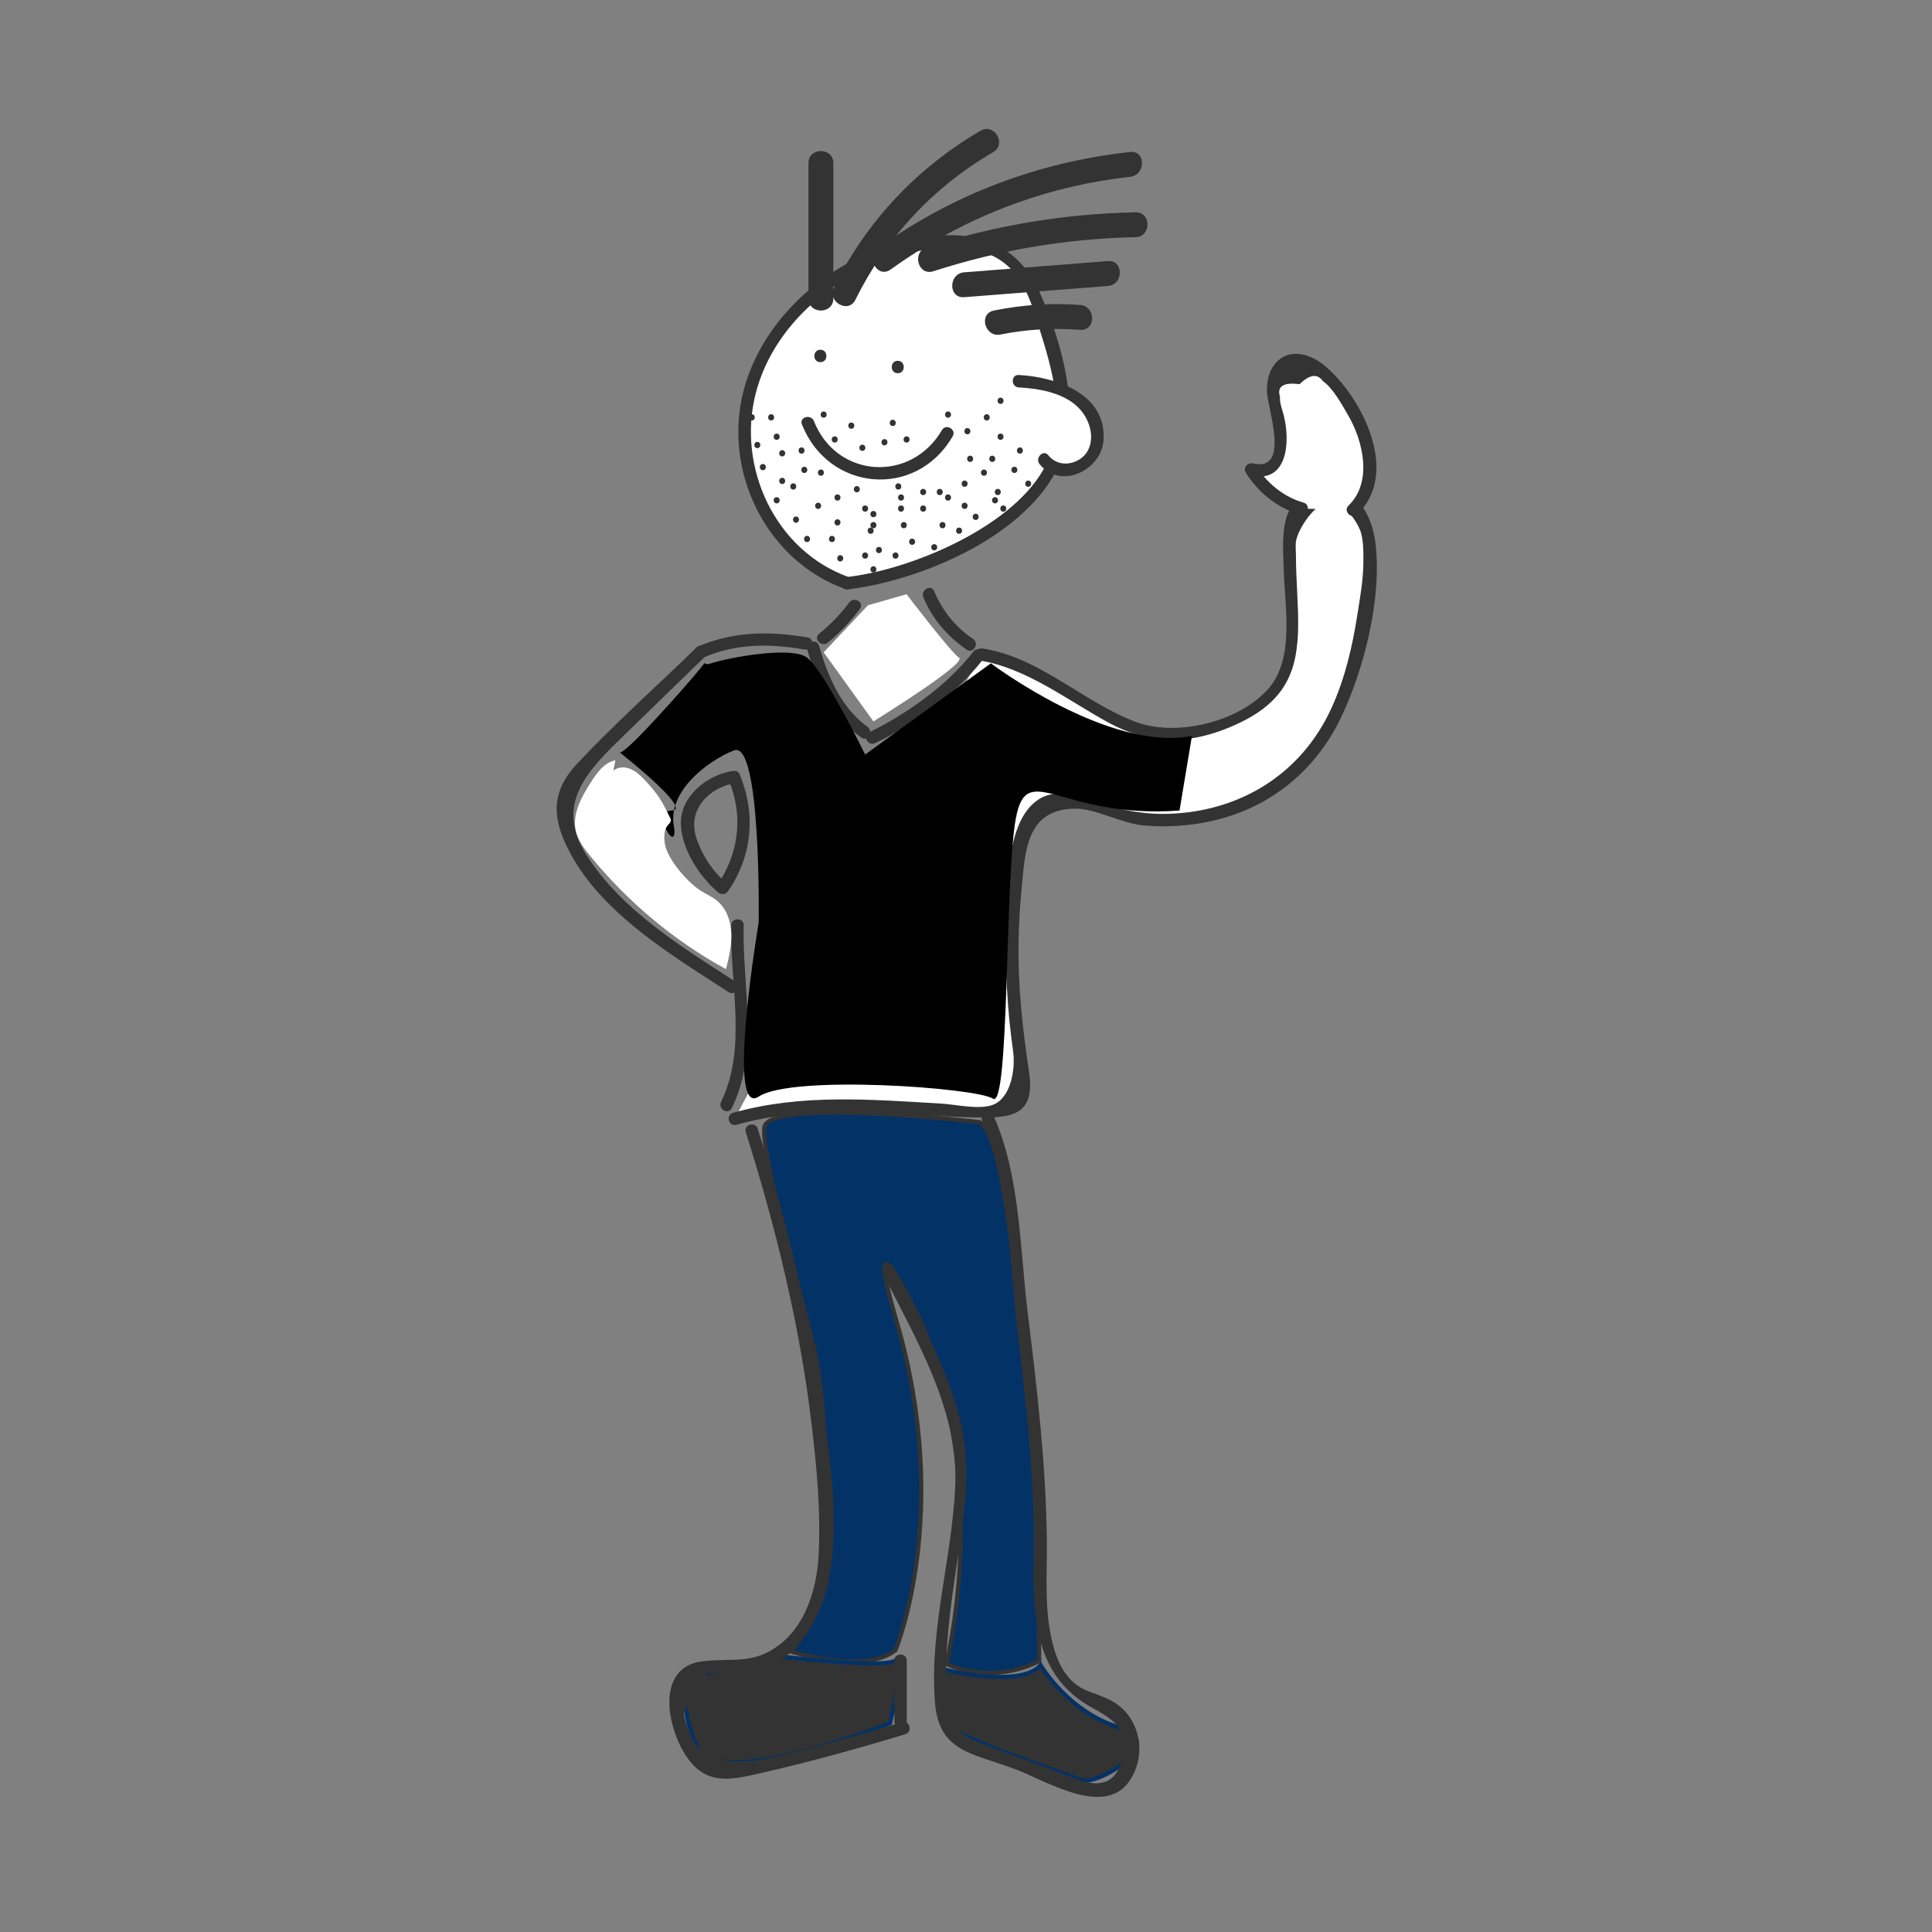 <?xml version="1.0" encoding="utf-8"?>
<!-- Generator: Adobe Illustrator 19.1.0, SVG Export Plug-In . SVG Version: 6.00 Build 0)  -->
<svg version="1.1" xmlns="http://www.w3.org/2000/svg" xmlns:xlink="http://www.w3.org/1999/xlink" x="0px" y="0px"
	 viewBox="0 0 233 233" enable-background="new 0 0 233 233" xml:space="preserve">
<rect x="0" y="0" width="233" height="233" fill="#808080" stroke="none"/>
<g id="Layer_4" display="none">
	
		<rect x="-93.667" y="-81" display="inline" opacity="0.55" fill="#FF0000" stroke="#333333" stroke-width="0.5" stroke-miterlimit="10" width="422.667" height="414.667"/>
</g>
<g id="UNICORN">
	<g>
		<g>
			<path fill="#333333" d="M-355.474,87.037c-1.136,0.11-2.339,0.395-3.108,1.239c-0.768,0.844-0.827,2.392,0.138,3.001
				c1.223,0.772,2.712-0.431,3.652-1.531"/>
		</g>
		<g>
			<path fill="#333333" d="M-330.176,111.032c-1.501,0.613-2.922-1.714-4.496-1.324c-1.133,0.281-1.446,1.887-0.85,2.891
				c0.596,1.003,1.732,1.531,2.801,2c0.836,0.367,1.775,0.739,2.634,0.431"/>
		</g>
		<g>
			<path fill="#333333" d="M-301.545,106.941c-1.26-0.208-2.435-0.89-3.24-1.881c-0.368-0.453-0.721-1.008-1.294-1.119
				c-0.783-0.152-1.444,0.64-1.645,1.412c-0.596,2.284,1.611,4.814,3.955,4.534"/>
		</g>
		<g>
			<path fill="#333333" d="M-285.807,109.035c-1.82-0.229-3.641-0.457-5.461-0.686c-0.275-0.035-0.582-0.061-0.802,0.107
				c-0.151,0.115-0.229,0.301-0.288,0.482c-0.588,1.794,0.328,4.032,2.109,4.658s4.04-0.808,4.002-2.695
				c-1.292-0.252-2.622-0.312-3.931-0.178"/>
		</g>
		<g>
			<g>
				<path fill="#333333" d="M-415.628-16.165c5.751,3.394,11.15,7.481,16.559,11.385c5.676,4.096,11.631,8.096,16.81,12.821
					c0.459,0.419,1.145-0.263,0.684-0.684C-386.527,2.84-392.208-1-397.624-4.923c-5.717-4.141-11.429-8.485-17.516-12.077
					C-415.677-17.317-416.164-16.482-415.628-16.165L-415.628-16.165z"/>
			</g>
		</g>
		<g>
			<path fill="#333333" d="M-415.629-17.316c18.794,9.104,34.236,18.363,35.997,15.885c0.2-0.281,0.719-0.055,0.972-0.29
				c0.318-0.296,0.322-0.787,0.339-1.221c0.059-1.526,0.923-3.322,2.449-3.34c0.753-0.009,1.505,0.437,2.226,0.222
				c0.705-0.21,1.084-0.963,1.323-1.658c1.473-4.281-0.715-8.004-2.262-12.811c1.143,2.225,2.881,4.142,4.984,5.497
				c0.859,0.554,1.8,1.023,2.814,1.156c3.472,0.458,6.114-2.917,7.964-5.891c1.144,1.514,0.042,3.835,0.91,5.522
				c0.887,1.722,3.254,1.89,5.183,1.712c2.987-0.276,5.948-0.827,8.835-1.645c-0.461,0.914-1.26,1.628-1.683,2.56
				c-1.015,2.238,0.583,4.963,2.785,6.055s6.021-0.41,8.475-0.536c-1.224,1.671-1.74,5.58-0.216,6.983s5.823,0.769,7.826,1.298
				c-1.546,0.254-4.113,3.711-3.265,5.028c0.848,1.317,2.353,2.024,3.575,3.004c1.222,0.98,2.24,2.638,1.574,4.055
				c-0.281,0.597-0.839,1.093-0.874,1.752c-0.088,1.681,2.877,1.756,3.465,3.333c0.486,1.304-0.972,2.525-1.139,3.907
				c-0.337,2.79,3.826,3.093,3.895,7.065c0.025,1.445-1.943,2.14-3.388,2.095c-2.679-0.083-5.022-1.987-6.418-4.275
				c-1.396-2.288-2.028-4.944-2.745-7.526c-2.29-8.243-6.066-16.698-13.318-21.236c-5.289-3.309-11.727-4.091-17.936-4.697
				c-2.327-0.227-5.07-0.276-6.532,1.549c1.783,1.07,2.943,3.108,2.953,5.187c-1.289-4.149-5.816-7.019-10.118-6.416
				c2.637,0.756,4.563,3.299,4.923,6.019s-0.708,5.516-2.524,7.572c-1.327,1.503-3.125,2.818-3.481,4.791
				c-0.303,1.681,0.55,3.331,1.364,4.834c0.813,1.503,1.64,3.176,1.279,4.847c-0.36,1.67-2.569,2.937-3.838,1.793
				c-1.186-1.07-0.553-3.003,0.112-4.456c0.665-1.453,1.133-3.489-0.191-4.382c-1.174-0.792-2.719,0.048-3.921,0.797
				c-1.559,0.972-4.007,1.607-4.903,0.003c-0.663-1.186,0.2-2.683,1.288-3.496s2.435-1.305,3.321-2.334
				c0.975-1.133,1.207-2.85,0.569-4.201"/>
		</g>
		<g>
			<g>
				<path fill="#333333" d="M-376.183,14.505c3.942,4.415,5.342,9.393,5.323,15.199c-0.008,2.416,0.949,3.523,3.271,4.343
					c4.818,1.7,11.053-1.704,7.588-7.147c-0.333-0.523-1.17-0.039-0.835,0.488c3.913,6.146-7.555,8.549-9.057,2.316
					c-0.407-1.687,0.022-3.768-0.325-5.553c-0.762-3.925-2.632-7.363-5.281-10.33C-375.914,13.356-376.596,14.041-376.183,14.505
					L-376.183,14.505z"/>
			</g>
		</g>
		<g>
			<g>
				<path fill="#333333" d="M-358.792,30.777c1.196-1.363,1.6-2.471,1.547-4.353c-0.035-1.236-0.666-2.492-0.651-3.68
					c0.038-3.02,1.827-5.75,2.906-8.352c1.721-4.152,2.214-7.849-1.398-11.162c-0.458-0.42-1.143,0.262-0.684,0.684
					c4.493,4.12,1.887,8.322-0.705,12.531c-0.682,1.107-0.913,1.284-1.199,2.349c-1.028,3.827,2.568,7.803-0.5,11.3
					C-359.884,30.559-359.203,31.246-358.792,30.777L-358.792,30.777z"/>
			</g>
		</g>
		<g>
			<g>
				<path fill="#333333" d="M-356.921,16.944c8.658,8.131,1.871,17.037,1.238,26.607c-0.438,6.627,1.252,12.96,5.531,18.086
					c0.399,0.478,1.08-0.209,0.684-0.684c-6.858-8.215-5.778-18.131-2.925-27.671c1.921-6.422,1.208-12.277-3.845-17.023
					C-356.691,15.835-357.376,16.517-356.921,16.944L-356.921,16.944z"/>
			</g>
		</g>
		<g>
			<g>
				<path fill="#333333" d="M-344.325,57.723c-0.356,6.236-12.754,5.145-16.792,5c-2.227-0.08-4.007-0.299-5.633,1.393
					c-3.258,3.391-3.234,10.103-1.822,14.243c0.834,2.445,2.333,4.426,3.888,6.448c1.905,2.478,2.956,4.177,4.104,7.068
					c0.31,0.781,0.146,1.319,0.818,1.992c2.602,2.609,6.999-1.03,8.273-3.207c0.358-0.613-0.592-1.167-0.95-0.555
					c-1.69,2.889-5.294,3.302-7.274,0.8c-0.35-0.442-0.562-1.573-0.817-2.088c-0.867-1.758-2.189-3.245-3.376-4.788
					c-2.366-3.076-4.205-6.177-4.416-10.154c-0.187-3.532,0.743-9.342,5.065-10.14c5.354-0.988,19.523,2.909,20.033-6.012
					C-343.184,57.016-344.284,57.018-344.325,57.723L-344.325,57.723z"/>
			</g>
		</g>
		<g>
			<g>
				<path fill="#333333" d="M-360.536,88.461c3.821-0.77,8.024-2.613,6.454-7.186c-0.436-1.269-5.622-7.151-5.224-8.242
					c-0.178,0.487,9.857,3.007,10.765,3.182c6.029,1.165,10.402,1.19,15.561-2.228c5.182-3.433,5.512-5.844,6.949-11.945
					c0.143-0.605-0.79-0.863-0.932-0.257c-0.814,3.459-0.82,7.073-3.813,9.615c-1.581,1.343-3.753,2.649-5.625,3.548
					c-6.833,3.282-17.398-0.518-23.897-3.408c-0.398-0.177-0.958,0.217-0.661,0.661c2.756,4.126,10.493,13.246,0.166,15.328
					C-361.403,87.651-361.145,88.583-360.536,88.461L-360.536,88.461z"/>
			</g>
		</g>
		<g>
			<g>
				<path fill="#333333" d="M-340.826,79.017c3.031,4.41,2.52,9.523,2.879,14.605c0.375,5.309,0.683,9.72,0.054,15.054
					c-0.648,5.49,3.04,9.058,8.505,9.331c0.622,0.031,0.62-0.936,0-0.967c-7.265-0.364-7.422-6.538-6.925-12.204
					c0.309-3.516-0.301-6.92-0.596-10.412c-0.468-5.535,0.215-11.098-3.082-15.896C-340.341,78.02-341.179,78.503-340.826,79.017
					L-340.826,79.017z"/>
			</g>
		</g>
		<g>
			<g>
				<path fill="#333333" d="M-337.797,108.232c2.861,0.435,5.731,0.684,8.625,0.736c0.622,0.011,0.622-0.956,0-0.967
					c-2.807-0.051-5.592-0.28-8.368-0.702C-338.149,107.207-338.411,108.139-337.797,108.232L-337.797,108.232z"/>
			</g>
		</g>
		<g>
			<g>
				<path fill="#333333" d="M-328.248,107.67c0.713-3.345-0.048-6.82,0.242-10.22c0.253-2.961,0.879-5.558,0.428-8.501
					c-0.683-4.456-1.398-8.596-1.507-13.135c-0.015-0.621-0.982-0.623-0.967,0c0.165,6.824,1.997,13.424,1.238,20.179
					c-0.422,3.756,0.416,7.75-0.366,11.421C-329.31,108.019-328.378,108.279-328.248,107.67L-328.248,107.67z"/>
			</g>
		</g>
		<g>
			<g>
				<path fill="#333333" d="M-322.564,69.919c5.571,1.176,11.106,1.016,16.596-0.497c0.599-0.165,0.345-1.098-0.257-0.932
					c-5.337,1.47-10.665,1.64-16.082,0.497C-322.914,68.858-323.174,69.79-322.564,69.919L-322.564,69.919z"/>
			</g>
		</g>
		<g>
			<g>
				<path fill="#333333" d="M-308.116,52.008c5.646,5.838,1.707,15.169,6.65,21.641c1.951,2.555,4.645,4.479,7.485,5.93
					c2.417,1.235,7.276,1.764,8.112,4.601c0.526,1.782-1.025,6.049-1.609,7.89c-0.647,2.038-1.454,4.042-2.402,5.958
					c-1.533,3.095-4.72,6.127-5.224,9.631c-0.603,4.192,2.699,7.303,6.629,7.673c0.619,0.058,0.615-0.909,0-0.967
					c-10.935-1.03-2.806-11.394-0.57-15.849c1.244-2.478,2.234-5.087,2.956-7.764c0.69-2.558,2.57-7.379-0.11-9.265
					c-2.335-1.643-5.943-1.914-8.518-3.403c-3.775-2.182-7.087-5.314-8.332-9.623c-1.737-6.012,0.353-12.241-4.384-17.138
					C-307.866,50.876-308.549,51.56-308.116,52.008L-308.116,52.008z"/>
			</g>
		</g>
		<g>
			<g>
				<path fill="#333333" d="M-293.936,105.257c3.13,2.044,6.682,2.978,10.413,2.735c0.618-0.04,0.622-1.007,0-0.967
					c-3.579,0.233-6.919-0.641-9.925-2.603C-293.97,104.081-294.455,104.918-293.936,105.257L-293.936,105.257z"/>
			</g>
		</g>
		<g>
			<g>
				<path fill="#333333" d="M-310.637,70.443c-0.096,4.084,2.514,6.975,5.202,9.819c1.402,1.483,5.477,3.829,6.162,5.618
					c0.953,2.489-4.525,8.443-5.833,10.35c-4.333,6.317-7.865,12.994,1.137,16.624c0.577,0.233,0.828-0.702,0.257-0.932
					c-8.965-3.615-3.394-11.069-0.006-16.01c1.192-1.738,6.202-6.933,5.989-9.298c-0.138-1.526-2.401-2.649-3.425-3.554
					c-3.559-3.149-8.637-7.462-8.517-12.616C-309.656,69.821-310.623,69.821-310.637,70.443L-310.637,70.443z"/>
			</g>
		</g>
		<g>
			<g>
				<path fill="#333333" d="M-308.276,101.696c2.382,2.165,5.235,3.444,8.433,3.808c0.617,0.07,0.612-0.897,0-0.967
					c-2.93-0.333-5.568-1.542-7.749-3.525C-308.052,100.595-308.737,101.277-308.276,101.696L-308.276,101.696z"/>
			</g>
		</g>
		<g>
			<g>
				<path fill="#333333" d="M-278.262,44.377c3.182,3.683,4.096,8.032,2.632,12.702c-1.018,3.247-3.386,5.669-4.89,8.643
					c-1.368,2.708-1.953,6.176,0.322,8.61c2.636,2.821,5.851,1.902,6.119,6.906c0.201,3.747-3.068,7.193-4.687,10.4
					c-2.601,5.152-4.051,10.673-4.625,16.401c-0.062,0.619,0.905,0.614,0.967,0c0.502-5.004,1.66-9.806,3.759-14.392
					c1.384-3.025,3.517-5.666,4.838-8.702c1.467-3.373,1.32-6.987-1.92-9.151c-2.03-1.356-3.878-1.117-4.868-4.121
					c-0.907-2.752,0.81-5.299,2.132-7.479c1.663-2.741,3.451-5.08,4.181-8.263c1.056-4.604-0.239-8.723-3.276-12.239
					C-277.986,43.221-278.667,43.908-278.262,44.377L-278.262,44.377z"/>
			</g>
		</g>
		<g>
			<g>
				<path fill="#FFFFFF" d="M-390.778,1.849c1.428,0.153,3.134-0.564,4.442-1.042c1.204-0.44,2.811-0.942,3.59-2.029
					c0.207-0.288-0.27-0.563-0.475-0.278c-0.795,1.108-2.735,1.611-3.946,2.015c-1.08,0.361-2.449,0.907-3.611,0.783
					C-391.13,1.261-391.127,1.812-390.778,1.849L-390.778,1.849z"/>
			</g>
		</g>
		<g>
			<g>
				<path fill="#FFFFFF" d="M-387.312,4.224c1.7-0.571,3.337-1.592,4.837-2.554c0.92-0.59,2.981-1.672,3.005-2.969
					c0.007-0.354-0.543-0.354-0.55,0c-0.023,1.218-2.714,2.5-3.594,3.026c-1.212,0.724-2.499,1.514-3.845,1.966
					C-387.792,3.805-387.649,4.337-387.312,4.224L-387.312,4.224z"/>
			</g>
		</g>
		<g>
			<g>
				<path fill="#333333" d="M-369.861,10.961c1.603-1.349,4.534-0.918,4.644,1.529c0.122,2.733-3.99,2.768-4.035-0.006
					c-0.01-0.622-0.977-0.623-0.967,0c0.026,1.571,1.154,3.018,2.793,3.101c1.511,0.077,2.903-0.959,3.138-2.472
					c0.214-1.383-0.489-2.852-1.73-3.513c-1.493-0.796-3.286-0.367-4.527,0.678C-371.021,10.678-370.334,11.359-369.861,10.961
					L-369.861,10.961z"/>
			</g>
		</g>
		<g>
			<g>
				<path fill="#333333" d="M-368.796,10.114c-0.555,1.862,1.531,3.433,3.153,2.32c0.51-0.35,0.027-1.188-0.488-0.835
					c-0.913,0.626-2.056-0.144-1.733-1.228C-367.686,9.774-368.618,9.518-368.796,10.114L-368.796,10.114z"/>
			</g>
		</g>
		<g>
			<g>
				<path fill="#FFFFFF" d="M-387.406-3.182c0.263,1.348-5.812,1.614-6.716,1.924c-0.333,0.114-0.19,0.646,0.146,0.531
					c1.28-0.439,7.549-0.302,7.1-2.6C-386.943-3.676-387.474-3.529-387.406-3.182L-387.406-3.182z"/>
			</g>
		</g>
		<g>
			<g>
				<path fill="#FFFFFF" d="M-392.391-5.962c-0.347,0.766-2.115,1.141-2.825,1.393c-0.763,0.27-1.614,0.456-2.334,0.832
					c-0.314,0.164-0.036,0.639,0.278,0.475c0.935-0.487,2.059-0.707,3.044-1.085c0.688-0.264,1.975-0.595,2.312-1.337
					C-391.771-6.004-392.245-6.284-392.391-5.962L-392.391-5.962z"/>
			</g>
		</g>
		<g>
			<g>
				<path fill="#FFFFFF" d="M-396.572-8.139c-0.776,0.59-1.968,0.73-2.898,0.919c-0.611,0.124-1.537,0.121-2.079,0.461
					c-0.3,0.187-0.024,0.664,0.278,0.475c0.586-0.366,1.712-0.351,2.379-0.495c0.85-0.184,1.886-0.343,2.598-0.884
					C-396.016-7.876-396.29-8.354-396.572-8.139L-396.572-8.139z"/>
			</g>
		</g>
		<g>
			<g>
				<path fill="#FFFFFF" d="M-401.707-11.44c-1.18,0.907-3.469,1.344-4.923,1.134c-0.346-0.05-0.496,0.48-0.146,0.531
					c1.61,0.233,4.038-0.183,5.347-1.189C-401.152-11.178-401.426-11.656-401.707-11.44L-401.707-11.44z"/>
			</g>
		</g>
		<g>
			<g>
				<path fill="#FFFFFF" d="M-406.842-14.375c-1.141,0.88-3.279,1.222-4.679,1.012c-0.346-0.052-0.496,0.478-0.146,0.531
					c1.545,0.232,3.839-0.093,5.103-1.067C-406.288-14.113-406.562-14.591-406.842-14.375L-406.842-14.375z"/>
			</g>
		</g>
		<g>
			<g>
				<path fill="#333333" d="M-311.095,36.655c7.86-4.052,16.594-0.994,24.93-2.204c7.152-1.038,10.175-5.526,13.195-11.646
					c4.379-8.875,13.849-13.934,23.535-9.932c9.243,3.819,12.834,15.624,8.746,24.43c-3.508,7.557-11.079,11.429-12.721,20.119
					c-1.189,6.292,0.13,13.129,3.867,18.368c0.177,0.248,0.592,0.799,0.893,1.166c0.296,0.338,0.592,0.676,0.887,1.015
					c0.078-0.189,0.155-0.377,0.233-0.566c-1.385-1.2-3.401-1.957-4.936-2.978c-4.329-2.879-8.487-6.709-9.568-12.056
					c-0.602-2.977-0.403-7.742,0.997-10.464c1.412-2.745,4.482-4.138,6.158-6.677c7.556-11.443-18.627-15.171-22.557-4.855
					c-0.222,0.582,0.713,0.834,0.932,0.257c1.745-4.578,9.059-5.431,13.302-5.362c7.34,0.121,10.92,6.421,5.541,11.586
					c-2.967,2.849-4.765,4.698-5.263,8.886c-1.433,12.048,6.746,17.748,16.216,23.261c0.473,0.276,0.977-0.368,0.586-0.759
					c-6.021-6.014-8.294-15.01-5.7-23.174c2.259-7.108,9.071-10.852,12.085-17.433c4.24-9.26,0.369-21.691-9.307-25.693
					c-4.866-2.013-10.602-1.786-15.375,0.386c-5.224,2.377-7.605,6.457-10.06,11.408c-2.11,4.256-4.524,7.846-9.342,9.254
					c-3.343,0.976-6.927,0.805-10.369,0.675c-5.998-0.227-11.897-0.68-17.393,2.154C-312.136,36.106-311.648,36.94-311.095,36.655
					L-311.095,36.655z"/>
			</g>
		</g>
		<g>
			<path fill="#ED1C24" d="M-333.5-68C-269.159-68-217-15.841-217,48.5S-269.159,165-333.5,165S-450,112.841-450,48.5
				S-397.841-68-333.5-68 M-333.5-79c-34.057,0-66.075,13.262-90.156,37.344C-447.738-17.575-461,14.443-461,48.5
				s13.262,66.075,37.344,90.156C-399.575,162.738-367.557,176-333.5,176s66.075-13.262,90.156-37.344
				C-219.262,114.575-206,82.556-206,48.5s-13.262-66.075-37.344-90.156S-299.443-79-333.5-79L-333.5-79z"/>
		</g>
		
			<line fill="none" stroke="#ED1C24" stroke-width="10.543" stroke-miterlimit="10" x1="-421.833" y1="136.833" x2="-245.167" y2="-39.833"/>
	</g>
</g>
<g id="HUMAN">
	<g id="Layer_7">
	</g>
	<g id="Layer_5">
		<path fill="#033266" stroke="#333333" stroke-width="0.5" stroke-miterlimit="10" d="M118.167,135.333c0,0-25.667-3-26,0.667
			c-0.333,3.667,4.833,21.333,6.167,27.333c1.333,6,3,30-3,35.833c0,0,9,2.833,12.667-0.167c0,0,6.876-16.44,0.167-39.5
			c-4.292-14.75,2-1.833,2-1.833s9.5,16.5,4,43c0,0,5,2.667,11.167-0.333c0,0-0.167-21.333-1.333-30.667
			C122.833,160.333,121.667,137.667,118.167,135.333z"/>
	</g>
	<g id="Layer_6">
		<path fill="#333333" stroke="#033266" stroke-width="0.5" stroke-miterlimit="10" d="M113.833,201.333c0,0,9.167,2.333,11.667-0.5
			c0,0,3.333,5.667,9.5,7.5c6.167,1.833-2.833,7.167-4.667,6.333C128.5,213.833,113,209,113.5,207S113.833,201.333,113.833,201.333z
			"/>
		<path fill="#333333" stroke="#033266" stroke-width="0.5" stroke-miterlimit="10" d="M94.667,199.833c0,0,11.667,1.333,13.167,0.5
			c1.5-0.833-0.5,7.5-0.5,7.5s-20.667,8.167-23.167,3c-2.5-5.167-1.5-9,0.5-9S94.667,199.833,94.667,199.833z"/>
	</g>
	<g>
		<path fill="#FFFFFF" d="M118.271,78.928c4.584,0.383,13.873,6.838,18.062,8.738c5.469,2.481,12.453-0.452,16.167-3.167
			c4.848-3.544,2.882-12.156,3.045-18.159c0.061-2.228-0.088-5.459,2.046-6.102c4.347-1.31,5.458-0.062,6.69,2.316
			c1.232,2.378,0.995,5.22,0.678,7.879c-0.927,7.762-2.511,15.957-7.849,21.668c-6.376,6.822-17.151,8.417-25.922,5.213
			c-1.421-0.519-2.925-1.16-4.393-0.794c-2.459,0.613-3.385,3.572-3.771,6.077c-1.42,9.203-1.242,18.65,0.522,27.794
			c0.158,0.817,0.315,1.718-0.105,2.436c-0.572,0.977-1.896,1.131-3.027,1.172c-9.155,0.332-21.142-2.405-31.808,0.929"/>
		<g>
			<path fill="#333333" d="M118.072,79.652c5.674,0.852,10.779,4.888,15.725,7.555c4.7,2.533,9.301,2.623,14.275,0.596
				c4.234-1.726,7.292-4.064,8.164-8.674c0.471-2.487,0.322-5.06,0.212-7.573c-0.067-1.533-0.159-3.062-0.157-4.597
				c0.001-0.548-0.088-1.262,0.028-1.798c0.327-1.509,2.23-4.414,3.977-4.696c1.668-0.269,3.517,2.665,3.835,3.768
				c0.331,1.151,0.306,2.587,0.289,3.778c-0.03,2.041-0.407,4.119-0.721,6.129c-0.602,3.854-1.489,7.664-3.11,11.224
				c-3.635,7.983-11.028,12.529-19.73,12.785c-3.599,0.106-6.818-0.767-10.194-1.815c-1.866-0.579-3.691-1.053-5.431,0.089
				c-4.142,2.718-3.688,11.264-3.848,15.441c-0.19,4.965,0.087,9.94,0.789,14.857c0.325,2.275-0.291,5.776-2.496,6.544
				c-1.691,0.589-4.413-0.073-6.196-0.175c-8.462-0.486-16.81-1.212-25.078,1.116c-0.928,0.261-0.534,1.709,0.399,1.446
				c9.229-2.599,18.452-1.195,27.853-0.913c4.985,0.149,8.288,0.141,7.446-5.462c-0.78-5.192-1.348-10.295-1.267-15.552
				c0.034-2.173,0.158-4.343,0.366-6.506c0.426-4.416,0.507-9.57,6.342-9.697c2.56-0.056,5.744,1.822,8.497,2.041
				c3.318,0.264,6.726-0.055,9.914-1.032c6.105-1.87,10.874-6.071,13.666-11.787c2.865-5.864,5.053-14.561,4.271-21.154
				c-0.462-3.892-2.59-7.196-6.817-6.475c-4.941,0.843-4.379,5.653-4.254,9.749c0.136,4.446,1.361,10.703-1.971,14.332
				c-3.613,3.935-11.046,5.701-15.926,3.851c-6.328-2.399-11.582-7.809-18.454-8.841C117.527,78.063,117.119,79.509,118.072,79.652
				L118.072,79.652z"/>
		</g>
	</g>
	<g>
		<g>
			<path fill="#333333" d="M118.485,135.219c3.39,7.494,3.218,16.975,4.203,25.078c0.87,7.156,1.67,14.331,1.958,21.537
				c0.351,8.787-1.853,19.206,6.995,24.072c2.056,1.131,4.383,2.506,3.998,4.997c-0.96,6.221-5.091,3.891-7.767,2.906
				c-3.334-1.227-6.663-2.477-9.981-3.75c-3.251-1.247-3.454-3.294-3.743-6.747c-0.157-1.878-0.011-3.834,0.135-5.703
				c0.297-3.804,0.91-7.61,1.471-11.38c0.836-5.621,1.335-10.659-0.277-16.209c-1.757-6.053-4.923-11.619-7.712-17.232
				c-0.429-0.865-1.724-0.106-1.295,0.757c3.962,7.975,9.126,16.378,8.732,25.612c-0.375,8.79-3.112,17.157-2.452,26.056
				c0.451,6.084,4.389,6.161,9.732,8.169c3.578,1.344,10.666,5.834,13.707,1.439c2.286-3.304,1.215-7.877-2.09-9.674
				c-2.321-1.262-4.02-1-5.744-3.536c-0.863-1.269-1.321-2.9-1.626-4.381c-0.775-3.764-0.432-7.672-0.478-11.485
				c-0.111-9.174-1.184-18.305-2.305-27.4c-0.96-7.783-0.892-16.643-4.168-23.883C119.383,133.584,118.09,134.346,118.485,135.219
				L118.485,135.219z"/>
		</g>
	</g>
	<g>
		<g>
			<path fill="#333333" d="M108.788,207.697c-4.938,1.496-9.907,2.877-14.921,4.092c-3.812,0.924-9.211,1.527-10.773-3.008
				c-0.2-0.582-0.672-1.681-0.598-2.297c0.916-1.557,1.831-3.114,2.746-4.672c0.424,0.018,0.848,0.036,1.272,0.054
				c3.458-0.692,5.411,0.304,8.411-2.207c2.559-2.142,4.296-5.565,4.961-8.792c1.659-8.047-0.126-17.562-1.419-25.583
				c-1.593-9.887-4.073-19.604-7.077-29.15c-0.289-0.918-1.737-0.526-1.446,0.399c3.594,11.421,6.485,23.124,7.911,35.027
				c0.633,5.282,1.154,10.745,0.865,16.071c-0.211,3.894-1.506,8.296-4.769,10.768c-3.19,2.417-5.789,1.511-9.306,1.966
				c-5.926,0.767-4.098,8.95-1.251,12.264c2.279,2.653,5.141,1.932,8.215,1.238c5.919-1.337,11.773-2.963,17.578-4.722
				C110.108,208.864,109.715,207.416,108.788,207.697L108.788,207.697z"/>
		</g>
	</g>
	<g>
		<path fill="#FFFFFF" d="M102.192,70.332c-9.145-2.805-14.24-13.9-11.764-23.139s11.21-16.012,20.619-17.733
			c3.873-0.709,8.305-0.511,11.153,2.207c1.847,1.762,2.715,4.287,3.52,6.71c1.904,5.729,3.784,12.125,1.279,17.618
			c-1.563,3.428-4.641,5.942-7.919,7.798C114.56,66.352,107.375,69.958,102.192,70.332"/>
		<g>
			<path fill="#333333" d="M102.392,69.609c-8.864-3.141-13.571-13.237-11.24-22.217c2.352-9.059,11.123-15.656,20.095-17.209
				c3.49-0.604,7.631-0.601,10.424,2.014c2.171,2.033,2.981,5.216,3.843,7.957c1.684,5.359,3.267,11.506,0.185,16.705
				c-4.084,6.888-15.894,11.845-23.506,12.723c-0.948,0.109-0.959,1.611,0,1.5c9.493-1.095,24.431-7.482,26.488-17.964
				c1.118-5.694-0.987-12.693-3.292-17.841c-2.165-4.837-6.086-7.081-11.366-6.903c-10.67,0.359-21.531,8.173-24.318,18.62
				c-2.613,9.791,2.702,20.665,12.288,24.062C102.905,71.378,103.297,69.93,102.392,69.609L102.392,69.609z"/>
		</g>
	</g>
	<g>
		<g>
			<path fill="#333333" d="M96.712,51.184c3.207,8.098,13.752,9.049,18.18,1.443c0.487-0.836-0.809-1.592-1.295-0.757
				c-3.706,6.365-12.689,5.857-15.439-1.085C97.808,49.898,96.356,50.285,96.712,51.184L96.712,51.184z"/>
		</g>
	</g>
	<g>
		<g>
			<path fill="#333333" d="M98.938,43.678c0.965,0,0.967-1.5,0-1.5C97.973,42.178,97.971,43.678,98.938,43.678L98.938,43.678z"/>
		</g>
	</g>
	<g>
		<g>
			<path fill="#333333" d="M108.271,45.012c0.965,0,0.967-1.5,0-1.5C107.306,43.512,107.305,45.012,108.271,45.012L108.271,45.012z"
				/>
		</g>
	</g>
	<g>
		<g>
			<path fill="#333333" d="M84,78.091c-4.772,4.636-9.799,9.116-14.356,13.962c-2.572,2.735-3.193,5.439-1.736,9.004
				c3.435,8.407,12.702,13.885,19.964,18.591c0.812,0.527,1.565-0.771,0.757-1.295c-6.441-4.175-13.683-8.591-17.891-15.222
				c-3.965-6.248,0.244-10.301,4.603-14.535c3.24-3.148,6.48-6.296,9.721-9.444C85.755,78.478,84.693,77.417,84,78.091L84,78.091z"
				/>
		</g>
	</g>
	<g>
		<g>
			<path fill="#333333" d="M87.682,106.572c-1.679-1.407-3.096-3.525-3.74-5.632c-1.017-3.333,1.565-5.992,4.784-6.509
				c-0.282-0.115-0.565-0.23-0.847-0.345c1.805,4.242,1.237,8.876-1.376,12.638c-0.552,0.795,0.748,1.545,1.295,0.757
				c2.947-4.243,3.389-9.421,1.376-14.152c-0.138-0.325-0.547-0.393-0.847-0.345c-3.034,0.488-6.278,3.005-6.213,6.361
				c0.059,3.034,2.254,6.399,4.506,8.287C87.357,108.249,88.423,107.193,87.682,106.572L87.682,106.572z"/>
		</g>
	</g>
	<g>
		<g>
			<path fill="#333333" d="M88.188,111.595c-0.188,6.869,1.953,14.853-1.231,21.288c-0.427,0.862,0.867,1.623,1.295,0.757
				c3.344-6.76,1.239-14.841,1.436-22.045C89.715,110.63,88.215,110.63,88.188,111.595L88.188,111.595z"/>
		</g>
	</g>
	<g>
		<g>
			<path fill="#333333" d="M103.157,36.156c3.728-7.515,9.361-13.575,16.613-17.799c1.668-0.971,0.159-3.565-1.514-2.59
				c-7.665,4.464-13.746,10.926-17.69,18.875C99.711,36.366,102.298,37.888,103.157,36.156L103.157,36.156z"/>
		</g>
	</g>
	<g>
		<g>
			<path fill="#333333" d="M107.409,32.504c8.596-6.177,18.356-10.012,28.885-11.177c1.898-0.21,1.919-3.212,0-3
				c-11.079,1.226-21.339,5.077-30.399,11.587C104.341,31.03,105.837,33.634,107.409,32.504L107.409,32.504z"/>
		</g>
	</g>
	<g>
		<g>
			<path fill="#333333" d="M112.56,32.714c7.942-2.562,16.034-3.935,24.379-4.109c1.928-0.04,1.934-3.04,0-3
				c-8.617,0.179-16.972,1.569-25.177,4.216C109.933,30.411,110.716,33.309,112.56,32.714L112.56,32.714z"/>
		</g>
	</g>
	<g>
		<g>
			<path fill="#333333" d="M116.278,35.842c5.777-0.451,11.555-0.902,17.332-1.353c1.912-0.149,1.928-3.151,0-3
				c-5.777,0.451-11.555,0.902-17.332,1.353C114.366,32.991,114.349,35.992,116.278,35.842L116.278,35.842z"/>
		</g>
	</g>
	<g>
		<g>
			<path fill="#333333" d="M120.664,40.344c3.186-0.643,6.368-0.81,9.606-0.566c1.926,0.145,1.916-2.855,0-3
				c-3.506-0.264-6.959-0.021-10.404,0.673C117.975,37.833,118.776,40.725,120.664,40.344L120.664,40.344z"/>
		</g>
	</g>
	<g>
		<path fill="#FFFFFF" d="M122.864,45.974c2.472,0.106,5.045,0.543,7.016,2.039c1.971,1.496,3.121,4.3,2.073,6.541
			c-1.048,2.241-4.67,2.939-6.051,0.886"/>
		<g>
			<path fill="#333333" d="M122.864,46.724c3.247,0.177,7.239,0.987,8.462,4.479c0.54,1.543,0.294,3.36-1.221,4.249
				c-1.239,0.727-2.761,0.601-3.672-0.543c-0.601-0.755-1.656,0.313-1.061,1.061c2.515,3.158,7.492,0.75,7.716-2.916
				c0.343-5.595-5.746-7.586-10.224-7.83C121.899,45.171,121.902,46.671,122.864,46.724L122.864,46.724z"/>
		</g>
	</g>
	<g>
		<g>
			<path fill="#333333" d="M84.909,79.269c3.991-1.69,7.874-1.649,12.08-0.95c0.944,0.157,1.35-1.288,0.399-1.446
				c-4.648-0.772-8.848-0.757-13.236,1.102C83.266,78.349,84.03,79.641,84.909,79.269L84.909,79.269z"/>
		</g>
	</g>
	<g>
		<g>
			<path fill="#333333" d="M109.355,207.595c0-2.444,0-4.889,0-7.333c0-0.965-1.5-0.967-1.5,0c0,2.444,0,4.889,0,7.333
				C107.855,208.56,109.355,208.562,109.355,207.595L109.355,207.595z"/>
		</g>
	</g>
	<g>
		<g>
			<path fill="#333333" d="M97.34,78.295c1.168,4.087,2.993,8.102,6.524,10.657c0.783,0.567,1.533-0.734,0.757-1.295
				c-3.187-2.306-4.786-6.092-5.835-9.761C98.521,76.969,97.074,77.363,97.34,78.295L97.34,78.295z"/>
		</g>
	</g>
	<g>
		<g>
			<path fill="#333333" d="M117.408,78.565c-3.168,4.074-7.987,7.502-12.598,9.758c-0.867,0.424-0.108,1.718,0.757,1.295
				c4.686-2.293,9.681-5.85,12.902-9.992C119.054,78.872,118,77.803,117.408,78.565L117.408,78.565z"/>
		</g>
	</g>
	<g>
		<path fill="#FFFFFF" d="M157,61.333c-2.011-0.354-5.196-2.898-6.112-4.723c1.438,0.737,3.226-0.593,3.621-2.16
			c0.395-1.567-0.138-3.197-0.575-4.753c-0.605-2.157-0.738-5.036,1.259-6.05c2.166-1.1,4.491,1.086,5.941,3.036
			c1.513,2.034,3.059,4.139,3.681,6.596c0.622,2.458,0.379,6.698-1.648,8.22"/>
		<g>
			<path fill="#333333" d="M157.199,60.61c-2.318-0.638-4.419-2.337-5.664-4.378c-0.282,0.367-0.565,0.735-0.847,1.102
				c4.658,1.091,4.93-4.071,4.134-7.246c-0.167-0.667-0.524-1.508-0.449-2.206c-0.395-1.289,0.391-1.805,2.357-1.547
				c1.218-1.188,2.159-1.31,2.821-0.365c1.222,0.838,2.353,2.931,3.103,4.234c1.75,3.04,2.883,7.979-0.018,10.765
				c-0.698,0.67,0.364,1.73,1.061,1.061c5.202-4.996,0.567-14.118-3.882-17.88c-1.882-1.592-4.657-2.333-6.277,0.038
				c-0.576,0.842-0.744,1.911-0.748,2.916c-0.008,1.957,2.965,9.877-1.703,8.784c-0.618-0.145-1.2,0.523-0.847,1.102
				c1.442,2.364,3.876,4.329,6.56,5.067C157.733,62.313,158.13,60.866,157.199,60.61L157.199,60.61z"/>
		</g>
	</g>
	<path d="M142.25,97.75c-14.405,1.054-18.417-6.333-19.75,1s-0.75,35.083-2.75,33.75s-24.25-2.917-28.25-0.25s0-21,0-21
		s0.333-22.083-3-20.75s-7.917,5-7.25,9s-2.917-1.75-0.25-1.75s-6.25-7-6.25-7s0.229,0.445,4.75-4.5c8-8.75,4.25-5.583,6.25-6.25
		s9.5-2.083,11.5-0.75S104.333,91,104.333,91L119.5,80c0,0,14.25,10.75,24.25,8.75"/>
	<g>
		<path fill="#FFFFFF" d="M74.222,91.691c-1.338,0.256-2.226,1.496-2.958,2.644c-1.14,1.787-2.295,3.845-1.813,5.909
			c0.264,1.131,0.993,2.09,1.729,2.989c4.532,5.531,10.098,10.228,16.378,13.648c0.348-1.425,0.698-2.872,0.638-4.337
			c-0.06-1.465-0.585-2.977-1.716-3.91c-0.604-0.499-1.342-0.805-2-1.231c-1.599-1.034-4.062-3.849-4.314-5.737
			c-0.333-2.5,1.072-2.165,0.667-3c-1.038-2.136-1.441-2.838-2.995-4.505c-0.513-0.55-1.064-1.094-1.752-1.4
			c-0.687-0.306-1.565-0.309-2.125,0.193"/>
	</g>
	<g id="Layer_8">
		<g>
			<g>
				<path fill="#333333" d="M94.333,55.042c0.483,0,0.483-0.75,0-0.75C93.851,54.292,93.85,55.042,94.333,55.042L94.333,55.042z"/>
			</g>
		</g>
		<g>
			<g>
				<path fill="#333333" d="M94.333,58.375c0.483,0,0.483-0.75,0-0.75C93.851,57.625,93.85,58.375,94.333,58.375L94.333,58.375z"/>
			</g>
		</g>
		<g>
			<g>
				<path fill="#333333" d="M96,63.042c0.483,0,0.483-0.75,0-0.75C95.517,62.292,95.517,63.042,96,63.042L96,63.042z"/>
			</g>
		</g>
		<g>
			<g>
				<path fill="#333333" d="M98.667,61.375c0.483,0,0.483-0.75,0-0.75C98.184,60.625,98.183,61.375,98.667,61.375L98.667,61.375z"/>
			</g>
		</g>
		<g>
			<g>
				<path fill="#333333" d="M95.667,59.042c0.483,0,0.483-0.75,0-0.75C95.184,58.292,95.183,59.042,95.667,59.042L95.667,59.042z"/>
			</g>
		</g>
		<g>
			<g>
				<path fill="#333333" d="M90.667,50.708c0.483,0,0.483-0.75,0-0.75C90.184,49.958,90.183,50.708,90.667,50.708L90.667,50.708z"/>
			</g>
		</g>
		<g>
			<g>
				<path fill="#333333" d="M93,50.708c0.483,0,0.483-0.75,0-0.75C92.517,49.958,92.517,50.708,93,50.708L93,50.708z"/>
			</g>
		</g>
		<g>
			<g>
				<path fill="#333333" d="M93.667,53.042c0.483,0,0.483-0.75,0-0.75C93.184,52.292,93.183,53.042,93.667,53.042L93.667,53.042z"/>
			</g>
		</g>
		<g>
			<g>
				<path fill="#333333" d="M99.333,50.375c0.483,0,0.483-0.75,0-0.75C98.851,49.625,98.85,50.375,99.333,50.375L99.333,50.375z"/>
			</g>
		</g>
		<g>
			<g>
				<path fill="#333333" d="M100.667,53.375c0.483,0,0.483-0.75,0-0.75C100.184,52.625,100.183,53.375,100.667,53.375
					L100.667,53.375z"/>
			</g>
		</g>
		<g>
			<g>
				<path fill="#333333" d="M104,54.375c0.483,0,0.483-0.75,0-0.75C103.517,53.625,103.517,54.375,104,54.375L104,54.375z"/>
			</g>
		</g>
		<g>
			<g>
				<path fill="#333333" d="M102.667,51.708c0.483,0,0.483-0.75,0-0.75C102.184,50.958,102.183,51.708,102.667,51.708
					L102.667,51.708z"/>
			</g>
		</g>
		<g>
			<g>
				<path fill="#333333" d="M106.667,53.708c0.483,0,0.483-0.75,0-0.75C106.184,52.958,106.183,53.708,106.667,53.708
					L106.667,53.708z"/>
			</g>
		</g>
		<g>
			<g>
				<path fill="#333333" d="M107.667,51.375c0.483,0,0.483-0.75,0-0.75C107.184,50.625,107.183,51.375,107.667,51.375
					L107.667,51.375z"/>
			</g>
		</g>
		<g>
			<g>
				<path fill="#333333" d="M109.333,53.375c0.483,0,0.483-0.75,0-0.75C108.851,52.625,108.85,53.375,109.333,53.375L109.333,53.375
					z"/>
			</g>
		</g>
		<g>
			<g>
				<path fill="#333333" d="M114.333,50.375c0.483,0,0.483-0.75,0-0.75C113.851,49.625,113.85,50.375,114.333,50.375L114.333,50.375
					z"/>
			</g>
		</g>
		<g>
			<g>
				<path fill="#333333" d="M116.667,52.375c0.483,0,0.483-0.75,0-0.75C116.184,51.625,116.183,52.375,116.667,52.375
					L116.667,52.375z"/>
			</g>
		</g>
		<g>
			<g>
				<path fill="#333333" d="M119,50.708c0.483,0,0.483-0.75,0-0.75C118.517,49.958,118.517,50.708,119,50.708L119,50.708z"/>
			</g>
		</g>
		<g>
			<g>
				<path fill="#333333" d="M120.667,48.708c0.483,0,0.483-0.75,0-0.75C120.184,47.958,120.183,48.708,120.667,48.708
					L120.667,48.708z"/>
			</g>
		</g>
		<g>
			<g>
				<path fill="#333333" d="M120.667,53.042c0.483,0,0.483-0.75,0-0.75C120.184,52.292,120.183,53.042,120.667,53.042
					L120.667,53.042z"/>
			</g>
		</g>
		<g>
			<g>
				<path fill="#333333" d="M123,54.708c0.483,0,0.483-0.75,0-0.75C122.517,53.958,122.517,54.708,123,54.708L123,54.708z"/>
			</g>
		</g>
		<g>
			<g>
				<path fill="#333333" d="M120.333,59.708c0.483,0,0.483-0.75,0-0.75C119.851,58.958,119.85,59.708,120.333,59.708L120.333,59.708
					z"/>
			</g>
		</g>
		<g>
			<g>
				<path fill="#333333" d="M117,55.708c0.483,0,0.483-0.75,0-0.75C116.517,54.958,116.517,55.708,117,55.708L117,55.708z"/>
			</g>
		</g>
		<g>
			<g>
				<path fill="#333333" d="M114.333,60.375c0.483,0,0.483-0.75,0-0.75C113.851,59.625,113.85,60.375,114.333,60.375L114.333,60.375
					z"/>
			</g>
		</g>
		<g>
			<g>
				<path fill="#333333" d="M108.667,60.375c0.483,0,0.483-0.75,0-0.75C108.184,59.625,108.183,60.375,108.667,60.375
					L108.667,60.375z"/>
			</g>
		</g>
		<g>
			<g>
				<path fill="#333333" d="M105.333,62.375c0.483,0,0.483-0.75,0-0.75C104.851,61.625,104.85,62.375,105.333,62.375L105.333,62.375
					z"/>
			</g>
		</g>
		<g>
			<g>
				<path fill="#333333" d="M105.333,63.708c0.483,0,0.483-0.75,0-0.75C104.851,62.958,104.85,63.708,105.333,63.708L105.333,63.708
					z"/>
			</g>
		</g>
		<g>
			<g>
				<path fill="#333333" d="M101.333,67.708c0.483,0,0.483-0.75,0-0.75C100.851,66.958,100.85,67.708,101.333,67.708L101.333,67.708
					z"/>
			</g>
		</g>
		<g>
			<g>
				<path fill="#333333" d="M100.333,65.375c0.483,0,0.483-0.75,0-0.75C99.851,64.625,99.85,65.375,100.333,65.375L100.333,65.375z"
					/>
			</g>
		</g>
		<g>
			<g>
				<path fill="#333333" d="M97.333,65.375c0.483,0,0.483-0.75,0-0.75C96.851,64.625,96.85,65.375,97.333,65.375L97.333,65.375z"/>
			</g>
		</g>
		<g>
			<g>
				<path fill="#333333" d="M101,63.375c0.483,0,0.483-0.75,0-0.75C100.517,62.625,100.517,63.375,101,63.375L101,63.375z"/>
			</g>
		</g>
		<g>
			<g>
				<path fill="#333333" d="M101,60.375c0.483,0,0.483-0.75,0-0.75C100.517,59.625,100.517,60.375,101,60.375L101,60.375z"/>
			</g>
		</g>
		<g>
			<g>
				<path fill="#333333" d="M99,57.375c0.483,0,0.483-0.75,0-0.75C98.517,56.625,98.517,57.375,99,57.375L99,57.375z"/>
			</g>
		</g>
		<g>
			<g>
				<path fill="#333333" d="M97,57.042c0.483,0,0.483-0.75,0-0.75C96.517,56.292,96.517,57.042,97,57.042L97,57.042z"/>
			</g>
		</g>
		<g>
			<g>
				<path fill="#333333" d="M96.667,54.708c0.483,0,0.483-0.75,0-0.75C96.184,53.958,96.183,54.708,96.667,54.708L96.667,54.708z"/>
			</g>
		</g>
		<g>
			<g>
				<path fill="#333333" d="M92,56.708c0.483,0,0.483-0.75,0-0.75C91.517,55.958,91.517,56.708,92,56.708L92,56.708z"/>
			</g>
		</g>
		<g>
			<g>
				<path fill="#333333" d="M91.333,54.042c0.483,0,0.483-0.75,0-0.75C90.851,53.292,90.85,54.042,91.333,54.042L91.333,54.042z"/>
			</g>
		</g>
		<g>
			<g>
				<path fill="#333333" d="M108,67.375c0.483,0,0.483-0.75,0-0.75C107.517,66.625,107.517,67.375,108,67.375L108,67.375z"/>
			</g>
		</g>
		<g>
			<g>
				<path fill="#333333" d="M105,64.375c0.483,0,0.483-0.75,0-0.75C104.517,63.625,104.517,64.375,105,64.375L105,64.375z"/>
			</g>
		</g>
		<g>
			<g>
				<path fill="#333333" d="M104.333,67.375c0.483,0,0.483-0.75,0-0.75C103.851,66.625,103.85,67.375,104.333,67.375L104.333,67.375
					z"/>
			</g>
		</g>
		<g>
			<g>
				<path fill="#333333" d="M110,65.708c0.483,0,0.483-0.75,0-0.75C109.517,64.958,109.517,65.708,110,65.708L110,65.708z"/>
			</g>
		</g>
		<g>
			<g>
				<path fill="#333333" d="M108.667,61.708c0.483,0,0.483-0.75,0-0.75C108.184,60.958,108.183,61.708,108.667,61.708
					L108.667,61.708z"/>
			</g>
		</g>
		<g>
			<g>
				<path fill="#333333" d="M113.667,63.708c0.483,0,0.483-0.75,0-0.75C113.184,62.958,113.183,63.708,113.667,63.708
					L113.667,63.708z"/>
			</g>
		</g>
		<g>
			<g>
				<path fill="#333333" d="M116.333,61.375c0.483,0,0.483-0.75,0-0.75C115.851,60.625,115.85,61.375,116.333,61.375L116.333,61.375
					z"/>
			</g>
		</g>
		<g>
			<g>
				<path fill="#333333" d="M120,60.708c0.483,0,0.483-0.75,0-0.75C119.517,59.958,119.517,60.708,120,60.708L120,60.708z"/>
			</g>
		</g>
		<g>
			<g>
				<path fill="#333333" d="M118.667,57.375c0.483,0,0.483-0.75,0-0.75C118.184,56.625,118.183,57.375,118.667,57.375
					L118.667,57.375z"/>
			</g>
		</g>
		<g>
			<g>
				<path fill="#333333" d="M119.667,55.708c0.483,0,0.483-0.75,0-0.75C119.184,54.958,119.183,55.708,119.667,55.708
					L119.667,55.708z"/>
			</g>
		</g>
		<g>
			<g>
				<path fill="#333333" d="M122.333,57.042c0.483,0,0.483-0.75,0-0.75C121.851,56.292,121.85,57.042,122.333,57.042L122.333,57.042
					z"/>
			</g>
		</g>
		<g>
			<g>
				<path fill="#333333" d="M108.333,59.042c0.483,0,0.483-0.75,0-0.75C107.851,58.292,107.85,59.042,108.333,59.042L108.333,59.042
					z"/>
			</g>
		</g>
		<g>
			<g>
				<path fill="#333333" d="M113.333,59.708c0.483,0,0.483-0.75,0-0.75C112.851,58.958,112.85,59.708,113.333,59.708L113.333,59.708
					z"/>
			</g>
		</g>
		<g>
			<g>
				<path fill="#333333" d="M104.333,61.708c0.483,0,0.483-0.75,0-0.75C103.851,60.958,103.85,61.708,104.333,61.708L104.333,61.708
					z"/>
			</g>
		</g>
		<g>
			<g>
				<path fill="#333333" d="M103.333,59.375c0.483,0,0.483-0.75,0-0.75C102.851,58.625,102.85,59.375,103.333,59.375L103.333,59.375
					z"/>
			</g>
		</g>
		<g>
			<g>
				<path fill="#333333" d="M111.333,59.708c0.483,0,0.483-0.75,0-0.75C110.851,58.958,110.85,59.708,111.333,59.708L111.333,59.708
					z"/>
			</g>
		</g>
		<g>
			<g>
				<path fill="#333333" d="M111.333,61.708c0.483,0,0.483-0.75,0-0.75C110.851,60.958,110.85,61.708,111.333,61.708L111.333,61.708
					z"/>
			</g>
		</g>
		<g>
			<g>
				<path fill="#333333" d="M109,63.708c0.483,0,0.483-0.75,0-0.75C108.517,62.958,108.517,63.708,109,63.708L109,63.708z"/>
			</g>
		</g>
		<g>
			<g>
				<path fill="#333333" d="M117.667,62.708c0.483,0,0.483-0.75,0-0.75C117.184,61.958,117.183,62.708,117.667,62.708
					L117.667,62.708z"/>
			</g>
		</g>
		<g>
			<g>
				<path fill="#333333" d="M116.333,58.708c0.483,0,0.483-0.75,0-0.75C115.851,57.958,115.85,58.708,116.333,58.708L116.333,58.708
					z"/>
			</g>
		</g>
		<g>
			<g>
				<path fill="#333333" d="M93.667,60.708c0.483,0,0.483-0.75,0-0.75C93.184,59.958,93.183,60.708,93.667,60.708L93.667,60.708z"/>
			</g>
		</g>
		<g>
			<g>
				<path fill="#333333" d="M124,58.708c0.483,0,0.483-0.75,0-0.75C123.517,57.958,123.517,58.708,124,58.708L124,58.708z"/>
			</g>
		</g>
		<g>
			<g>
				<path fill="#333333" d="M121,61.708c0.483,0,0.483-0.75,0-0.75C120.517,60.958,120.517,61.708,121,61.708L121,61.708z"/>
			</g>
		</g>
		<g>
			<g>
				<path fill="#333333" d="M115.667,64.375c0.483,0,0.483-0.75,0-0.75C115.184,63.625,115.183,64.375,115.667,64.375
					L115.667,64.375z"/>
			</g>
		</g>
		<g>
			<g>
				<path fill="#333333" d="M112.667,66.375c0.483,0,0.483-0.75,0-0.75C112.184,65.625,112.183,66.375,112.667,66.375
					L112.667,66.375z"/>
			</g>
		</g>
		<g>
			<g>
				<path fill="#333333" d="M106,66.708c0.483,0,0.483-0.75,0-0.75C105.517,65.958,105.517,66.708,106,66.708L106,66.708z"/>
			</g>
		</g>
		<g>
			<g>
				<path fill="#333333" d="M105.333,69.042c0.483,0,0.483-0.75,0-0.75C104.851,68.292,104.85,69.042,105.333,69.042L105.333,69.042
					z"/>
			</g>
		</g>
		<g>
			<g>
				<path fill="#333333" d="M99.84,77.5c1.464-1.196,2.741-2.562,3.868-4.078c0.576-0.775-0.725-1.524-1.295-0.757
					c-1.047,1.41-2.274,2.665-3.633,3.775C98.031,77.051,99.098,78.106,99.84,77.5L99.84,77.5z"/>
			</g>
		</g>
		<g>
			<g>
				<path fill="#333333" d="M117.352,77.06c-2.126-1.436-3.704-3.415-4.702-5.773c-0.375-0.886-1.667-0.122-1.295,0.757
					c1.099,2.597,2.908,4.735,5.24,6.311C117.397,78.897,118.148,77.598,117.352,77.06L117.352,77.06z"/>
			</g>
		</g>
		<path fill="#FFFFFF" d="M104.667,73l-5.333,5.667l6,8.333c0,0,11.333-7,10.333-7.667c-1-0.667-6.333-7.667-6.333-7.667L104.667,73
			z"/>
	</g>
	<g>
		<g>
			<path fill="#333333" d="M100.5,36c0-5.444,0-10.889,0-16.333c0-1.93-3-1.934-3,0c0,5.444,0,10.889,0,16.333
				C97.5,37.93,100.5,37.934,100.5,36L100.5,36z"/>
		</g>
	</g>
</g>
<g id="Layer_3">
</g>
</svg>
